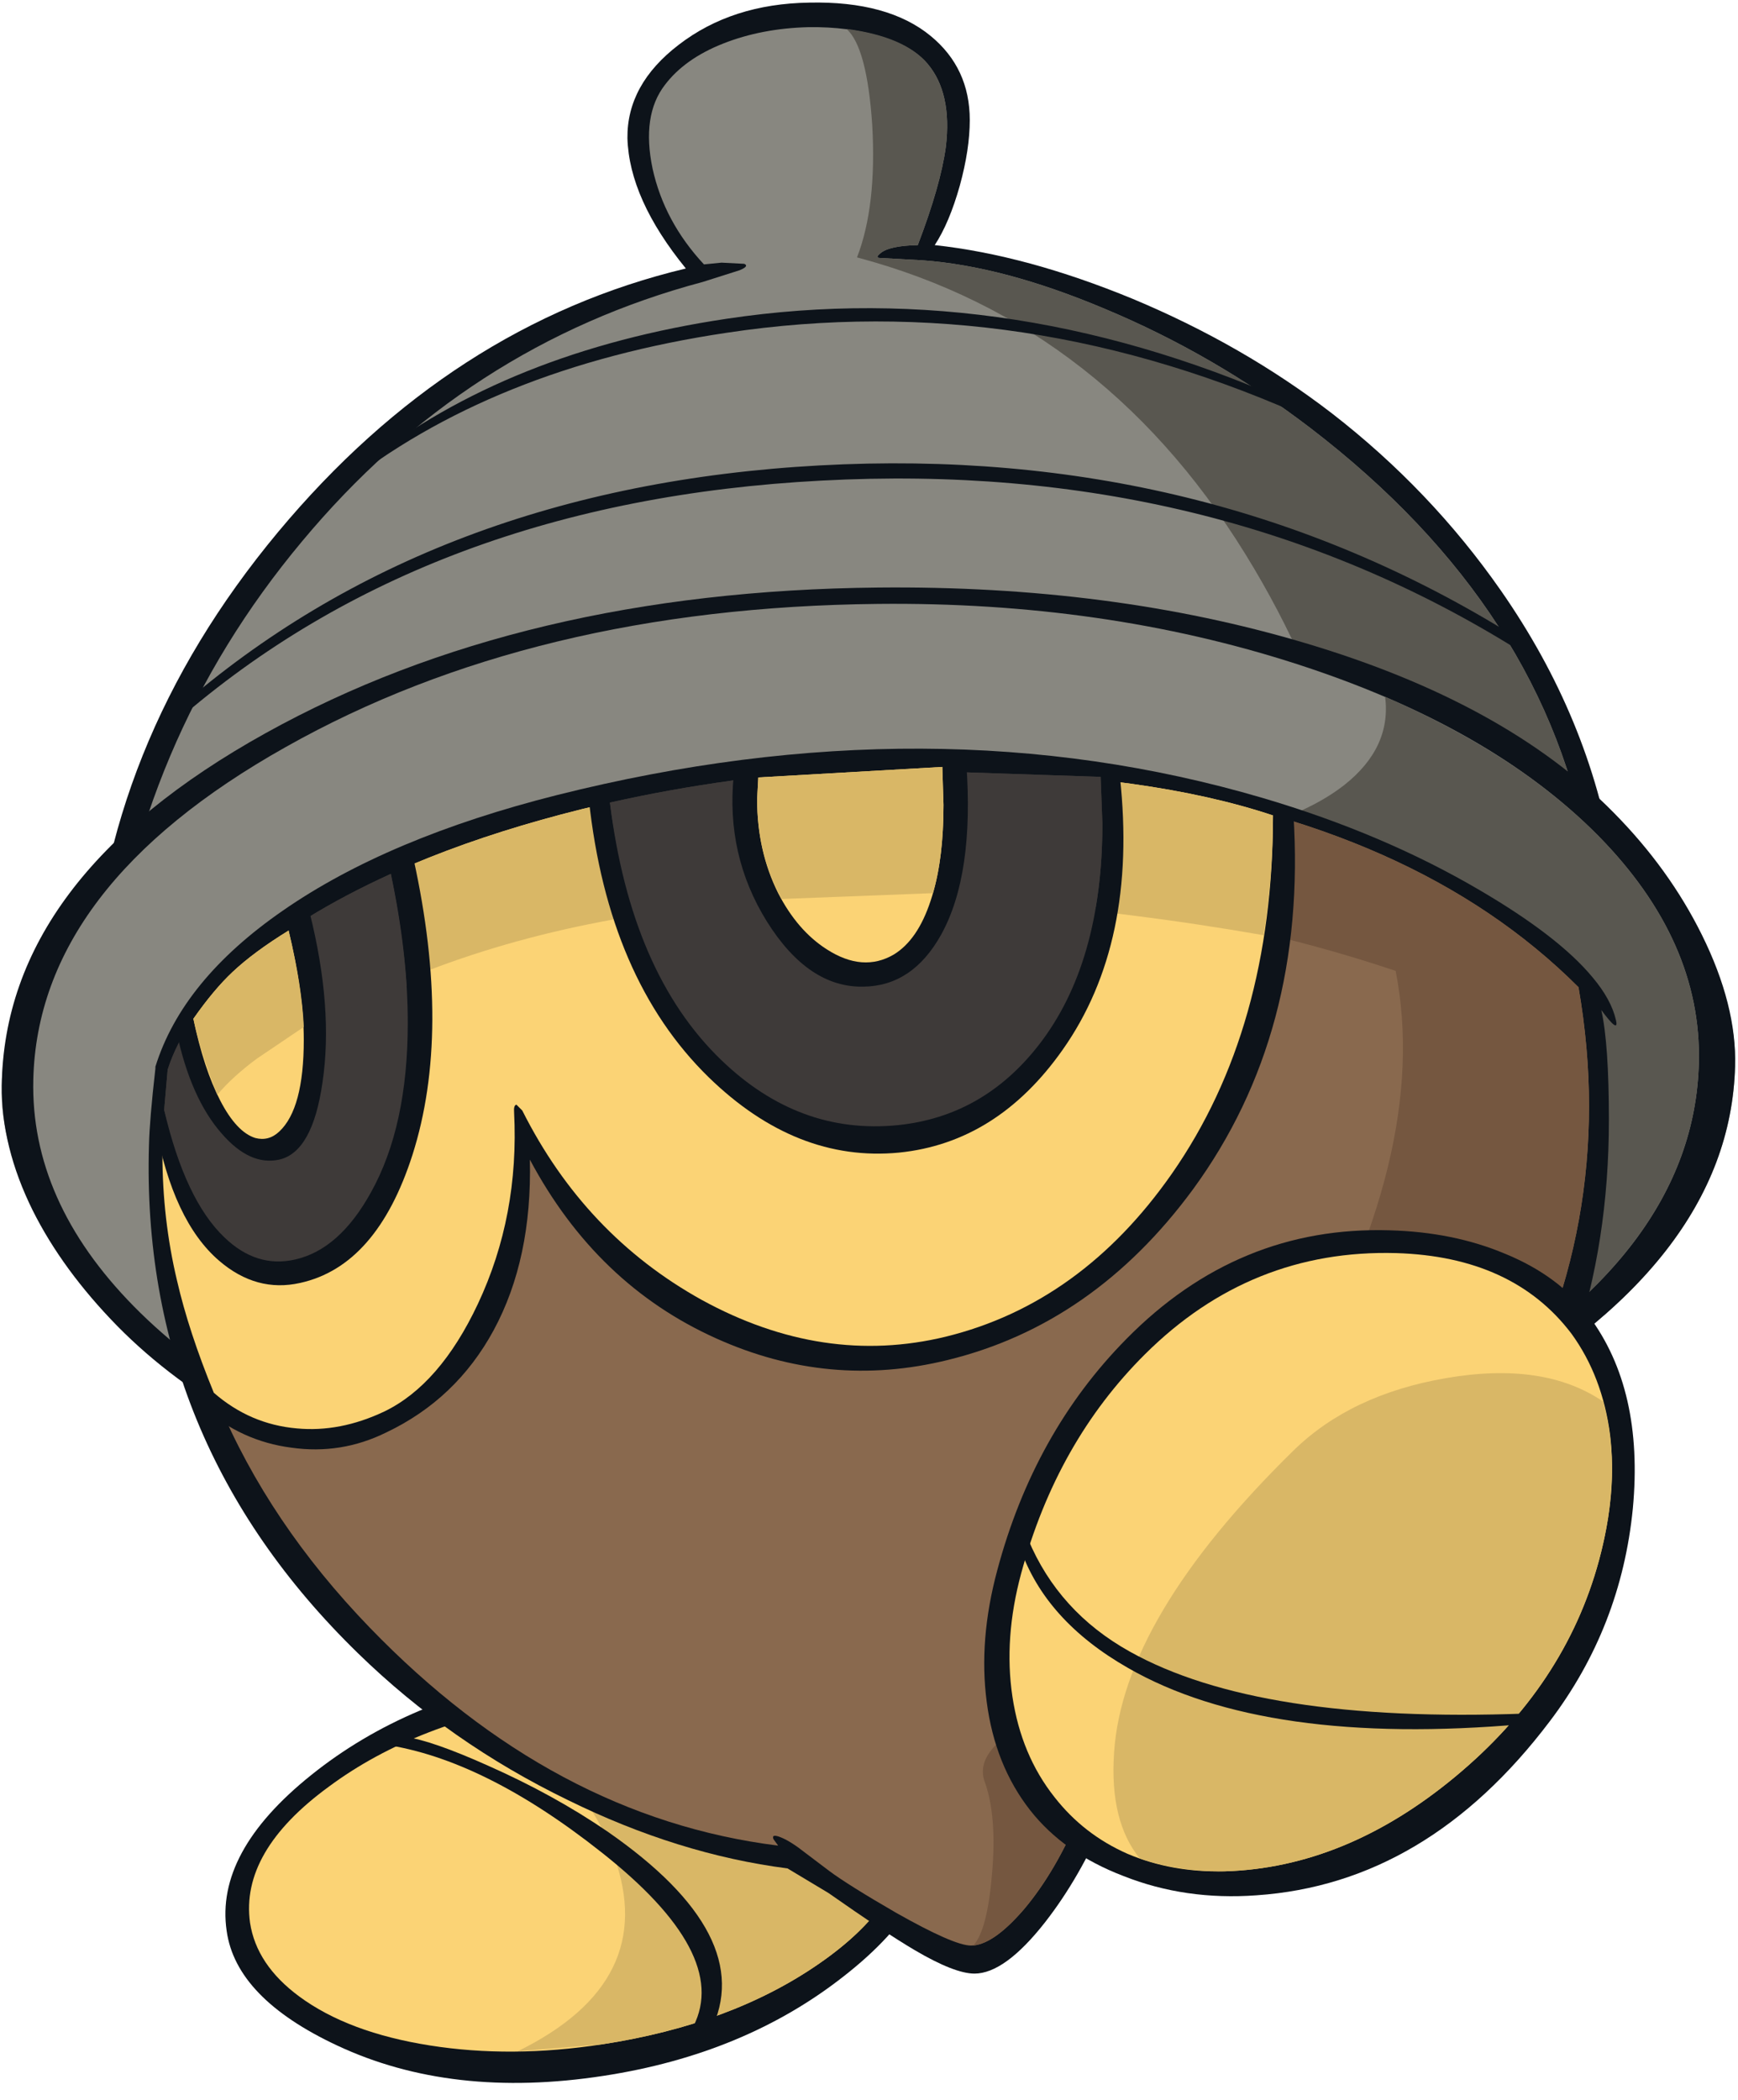 <?xml version='1.0' encoding='utf-8'?>
<svg xmlns="http://www.w3.org/2000/svg" version="1.1" width="149px" height="180px" viewBox="-0.15 -0.15 148.75 179.55"><g><path fill="#0d131a" d="M82.85 10.05 Q82.85 12.55 82.0 15.65 81.1 18.85 79.85 20.75 87.7 21.6 96.8 25.35 106.25 29.3 113.85 35.15 122.3 41.7 128.3 50.3 135.9 61.2 137.9 73.5 L137.7 74.25 137.4 74.95 Q137.4 82.1 128.4 88.25 119.95 94.0 104.45 98.15 88.9 102.3 70.55 103.7 51.95 105.15 37.1 103.4 22.25 101.6 14.6 97.0 7.55 92.75 7.55 86.6 L7.6 85.35 Q8.5 63.5 23.65 45.3 38.45 27.55 58.55 22.75 53.7 16.8 53.55 11.6 53.5 7.0 57.95 3.6 62.5 0.1 69.1 0.0 75.85 -0.15 79.5 2.85 82.85 5.6 82.85 10.05"/><path fill="#888780" d="M112.0 36.4 Q132.3 51.95 135.85 73.3 137.05 80.6 127.6 87.05 118.95 92.95 102.95 97.05 87.95 100.9 70.45 102.3 52.9 103.65 38.45 102.05 23.0 100.4 15.35 95.75 8.35 91.6 9.05 85.5 11.45 63.15 25.7 46.1 39.7 29.3 60.0 23.9 L63.15 22.9 Q64.0 22.55 63.55 22.35 L61.6 22.25 60.1 22.4 Q56.7 18.75 55.7 14.2 54.75 9.65 56.75 7.05 58.45 4.8 61.75 3.5 65.05 2.2 69.05 2.1 72.45 2.05 75.25 2.9 78.0 3.75 79.25 5.25 81.35 7.75 80.8 12.35 80.35 15.65 78.4 20.75 75.95 20.8 75.2 21.45 74.7 21.85 75.2 21.85 L78.8 22.05 Q85.75 22.55 94.4 26.2 103.75 30.1 112.0 36.4"/><path fill="#595750" d="M94.4 26.2 Q103.75 30.1 112.0 36.4 132.3 51.95 135.85 73.3 137.05 80.6 127.6 87.05 123.85 89.6 118.7 91.8 118.35 67.25 107.2 48.45 94.85 27.55 73.2 21.8 74.9 17.4 74.5 10.45 74.05 3.8 72.3 2.25 77.3 2.9 79.25 5.25 81.35 7.75 80.8 12.35 80.35 15.65 78.4 20.75 75.95 20.8 75.2 21.45 74.7 21.85 75.2 21.85 L78.8 22.05 Q85.75 22.55 94.4 26.2"/><path fill="#888780" d="M137.7 70.3 Q148.6 81.4 148.35 91.0 147.9 108.0 125.45 120.3 103.2 132.5 72.95 132.8 53.4 133.05 36.55 127.55 19.7 122.15 10.25 112.55 5.25 107.5 2.8 103.0 -0.15 97.7 0.0 92.65 0.45 75.55 22.7 62.95 44.9 50.35 75.0 50.05 94.6 49.85 111.4 55.3 128.25 60.75 137.7 70.3"/><path fill="#888780" d="M145.25 90.7 Q144.85 107.25 123.65 119.15 102.45 131.1 72.95 131.4 53.65 131.6 37.1 126.25 20.55 120.95 11.3 111.55 2.45 102.55 2.7 92.15 3.1 75.6 24.3 63.7 45.5 51.75 75.0 51.45 94.3 51.25 110.85 56.6 127.4 61.95 136.65 71.3 145.5 80.3 145.25 90.7"/><path fill="#0d131a" d="M111.55 34.8 L112.45 35.85 Q87.55 24.4 62.05 28.25 41.9 31.25 28.95 41.6 L31.1 39.45 Q43.3 29.85 62.05 27.05 86.7 23.35 111.55 34.8"/><path fill="#0d131a" d="M129.35 54.15 L129.8 55.4 Q103.7 39.1 70.15 40.9 36.6 42.65 15.0 61.45 L15.15 60.35 Q36.9 41.4 70.0 39.6 103.05 37.8 129.35 54.15"/><path fill="#0d131a" d="M137.95 69.3 Q142.7 74.1 145.5 79.75 148.5 85.8 148.35 91.0 147.9 108.0 125.45 120.3 103.2 132.5 72.95 132.8 53.1 133.05 36.35 127.95 19.2 122.7 9.9 113.25 5.2 108.45 2.65 103.35 -0.05 97.9 0.0 92.65 0.25 74.9 22.6 62.5 44.5 50.35 75.0 50.05 94.95 49.85 111.55 54.8 128.7 59.9 137.95 69.3"/><path fill="#888780" d="M145.25 90.7 Q144.85 107.25 123.65 119.15 102.45 131.1 72.95 131.4 53.65 131.6 37.1 126.25 20.55 120.95 11.3 111.55 2.45 102.55 2.7 92.15 3.1 75.6 24.3 63.7 45.5 51.75 75.0 51.45 94.3 51.25 110.85 56.6 127.4 61.95 136.65 71.3 145.5 80.3 145.25 90.7"/><path fill="#595750" d="M85.75 80.85 L99.65 72.25 Q110.1 70.7 114.9 66.95 118.95 63.75 118.4 59.4 129.8 64.35 136.65 71.3 145.5 80.3 145.25 90.7 144.85 107.25 123.65 119.15 102.45 131.1 72.95 131.4 53.45 131.55 36.95 126.2 41.6 113.2 49.95 103.55 58.95 93.2 71.4 87.65 79.7 84.15 85.75 80.85"/><path fill="#0d131a" d="M46.9 143.05 Q54.75 141.85 62.3 143.4 69.4 144.8 73.95 148.2 78.1 151.25 78.7 155.45 L79.6 155.5 Q80.6 162.2 72.1 168.85 63.6 175.55 51.5 177.4 38.5 179.4 28.7 174.8 20.05 170.75 19.25 165.0 18.25 158.25 26.5 151.65 34.85 144.95 46.9 143.05"/><path fill="#fbd375" d="M61.95 145.15 Q68.95 146.25 73.15 149.35 76.8 152.05 77.3 155.65 L77.4 156.8 Q77.4 162.65 69.95 167.8 62.45 173.0 51.4 174.7 43.6 175.9 36.65 174.8 29.65 173.7 25.45 170.6 21.8 167.9 21.25 164.3 20.4 158.2 28.0 152.65 35.55 147.05 47.15 145.25 54.95 144.05 61.95 145.15"/><path fill="#d9b766" d="M41.9 146.35 L47.15 145.25 Q54.95 144.05 61.95 145.15 68.95 146.25 73.15 149.35 76.8 152.05 77.3 155.65 L77.4 156.8 Q77.4 162.65 69.95 167.8 62.45 173.0 51.4 174.7 L44.15 175.3 Q56.3 169.35 52.4 158.6 51.0 154.65 47.6 150.95 44.65 147.7 41.9 146.35"/><path fill="#0d131a" d="M41.6 150.85 Q47.25 153.35 51.85 156.5 64.75 165.45 60.65 173.6 L59.2 173.15 Q62.35 166.95 51.3 158.25 41.25 150.3 32.75 149.05 L34.55 148.4 Q36.8 148.7 41.6 150.85"/><path fill="#0d131a" d="M126.5 75.95 Q133.25 79.9 136.15 83.4 137.75 85.3 138.15 87.05 138.45 88.3 136.9 86.2 137.55 89.1 137.55 95.6 137.55 106.05 134.55 114.95 131.3 124.4 124.45 132.85 117.35 141.55 106.95 148.35 102.15 151.5 94.45 155.3 92.3 160.4 89.3 164.25 85.85 168.65 83.25 168.65 81.55 168.65 78.15 166.65 75.6 165.15 70.75 161.75 L67.25 159.65 Q57.9 158.45 48.45 153.8 38.35 148.9 30.5 141.25 11.85 123.1 12.6 97.75 12.65 95.6 13.15 91.2 L13.15 91.05 Q15.45 83.65 24.05 77.7 33.05 71.45 47.55 67.8 79.65 59.75 107.9 68.05 118.25 71.1 126.5 75.95"/><path fill="#89694e" d="M135.85 94.4 Q135.85 114.2 122.05 131.25 114.95 140.0 104.75 147.2 98.9 151.3 92.7 154.45 L92.45 154.55 92.35 154.8 Q90.25 159.9 87.45 163.2 84.8 166.25 82.95 166.25 81.5 166.25 76.55 163.45 72.4 161.05 70.8 159.85 L68.75 158.3 Q67.55 157.35 66.7 157.0 65.85 156.65 66.05 157.15 L66.45 157.7 Q47.2 155.3 31.5 139.05 14.2 121.15 14.2 97.75 14.2 94.45 14.55 91.45 16.7 84.7 26.15 78.75 35.65 72.8 49.85 69.3 73.0 63.65 95.5 66.75 121.0 70.3 134.95 84.25 135.85 89.45 135.85 94.4"/><path fill="#755740" d="M134.95 84.25 Q135.85 89.45 135.85 94.4 135.85 114.2 122.05 131.25 114.95 140.0 104.75 147.2 98.9 151.3 92.7 154.45 L92.45 154.55 92.35 154.8 Q90.3 159.75 87.6 163.0 85.05 166.05 83.15 166.25 84.35 164.95 84.75 160.15 85.2 155.15 84.1 152.15 83.65 150.8 84.75 149.45 85.3 148.75 87.75 146.65 101.0 135.3 110.5 118.9 122.35 98.45 119.3 82.85 92.0 73.7 61.0 77.25 27.95 81.0 14.5 97.3 14.45 92.45 14.55 91.45 16.7 84.7 26.15 78.75 35.65 72.8 49.85 69.3 73.0 63.65 95.5 66.75 121.0 70.3 134.95 84.25"/><path fill="#fbd375" d="M108.75 70.6 Q108.75 88.75 99.95 101.1 92.2 112.0 80.55 114.9 69.8 117.55 60.15 112.15 50.5 106.75 44.55 94.8 L43.85 94.95 Q44.35 105.4 40.75 112.65 37.7 118.75 32.65 121.2 29.0 122.95 25.2 122.35 21.35 121.75 18.15 118.95 16.0 113.7 15.0 109.35 13.75 104.1 13.75 98.5 13.75 95.2 14.2 91.3 16.3 84.5 25.85 78.5 35.4 72.55 49.7 69.0 64.45 65.35 80.15 65.45 95.75 65.5 108.75 69.25 L108.75 70.6"/><path fill="#0d131a" d="M109.2 68.6 L109.4 68.85 110.55 69.45 Q111.75 88.15 101.95 101.55 93.45 113.1 80.95 116.15 70.8 118.65 61.15 114.3 50.9 109.7 45.2 99.0 45.4 107.5 42.1 113.6 38.9 119.5 32.9 122.35 29.05 124.25 24.8 123.65 20.5 123.1 17.15 120.15 15.9 115.9 14.8 110.15 12.65 98.7 13.5 91.15 15.7 84.05 25.25 78.0 34.8 71.95 49.5 68.3 64.45 64.6 80.3 64.7 96.1 64.8 109.2 68.6"/><path fill="#fbd375" d="M108.8 69.55 Q108.8 87.8 100.15 100.2 92.4 111.3 80.8 114.15 70.3 116.7 59.9 111.0 49.9 105.45 44.55 94.8 L44.05 94.3 Q43.8 94.35 43.85 94.95 44.3 103.8 40.75 111.35 37.5 118.25 32.75 120.55 28.95 122.35 25.25 122.0 21.25 121.65 18.15 118.95 16.0 113.7 15.0 109.35 13.75 104.1 13.75 98.5 13.75 95.2 14.2 91.3 16.3 84.5 25.85 78.5 35.4 72.55 49.7 69.0 64.05 65.45 81.55 65.75 98.3 66.05 108.8 69.55"/><path fill="#d9b766" d="M81.55 65.75 Q98.3 66.05 108.8 69.55 108.8 74.7 108.0 79.8 61.25 71.65 32.8 84.35 23.95 88.3 17.95 93.9 14.95 96.65 13.75 98.5 13.75 95.2 14.2 91.3 16.3 84.5 25.85 78.5 35.4 72.55 49.7 69.0 64.05 65.45 81.55 65.75"/><path fill="#0d131a" d="M94.45 65.6 L94.7 65.65 95.7 66.25 Q97.25 80.45 90.8 89.6 85.2 97.55 76.8 98.4 68.0 99.25 60.5 91.95 51.9 83.55 50.25 68.2 L51.6 67.8 Q62.1 65.45 73.1 64.85 L94.45 65.6"/><path fill="#3e3a39" d="M88.75 89.2 Q84.0 95.3 76.7 96.05 68.25 96.9 61.6 90.5 53.85 83.05 52.05 68.45 62.3 66.15 73.15 65.55 L94.05 66.25 94.2 70.25 Q94.2 82.2 88.75 89.2"/><path fill="#3e3a39" d="M94.05 66.25 L94.2 70.25 Q94.2 74.25 93.6 77.55 83.95 75.55 71.15 76.35 61.3 77.0 54.45 78.7 52.75 73.85 52.05 68.45 62.3 66.15 73.15 65.55 L94.05 66.25"/><path fill="#0d131a" d="M81.15 64.7 L82.55 65.05 Q83.25 74.6 80.4 79.75 77.95 84.15 73.75 84.2 69.05 84.3 65.5 78.65 61.95 72.95 62.65 66.1 L64.35 65.6 80.85 64.7 81.15 64.7"/><path fill="#fbd375" d="M80.5 65.4 L80.6 68.65 Q80.6 73.55 79.5 76.85 78.4 80.2 76.35 81.45 73.7 83.0 70.6 81.0 68.1 79.4 66.45 76.2 64.65 72.6 64.65 68.15 L64.75 66.3 80.5 65.4"/><path fill="#d9b766" d="M79.7 76.2 L66.75 76.7 Q64.65 72.9 64.65 68.15 L64.75 66.3 80.5 65.4 80.6 68.65 Q80.6 73.15 79.7 76.2"/><path fill="#0d131a" d="M33.4 73.7 L33.8 73.55 35.25 73.3 Q38.5 88.1 35.15 98.6 32.1 108.1 25.55 109.55 21.8 110.4 18.6 107.65 14.65 104.25 13.15 96.05 L13.5 91.15 Q15.0 86.35 20.15 81.85 25.25 77.35 33.4 73.7"/><path fill="#3e3a39" d="M14.2 91.3 Q15.65 86.75 20.55 82.4 25.5 78.1 33.3 74.55 34.75 81.35 34.75 87.3 34.75 96.15 31.6 101.8 28.9 106.7 25.1 107.55 21.8 108.3 19.05 105.65 15.7 102.45 13.9 94.75 L14.2 91.3"/><path fill="#3e3a39" d="M34.65 84.15 Q28.4 86.35 23.2 89.75 17.2 93.6 14.75 97.75 L13.9 94.75 14.2 91.3 Q15.65 86.75 20.55 82.4 25.5 78.1 33.3 74.55 34.35 79.75 34.65 84.15"/><path fill="#0d131a" d="M24.7 78.7 L26.35 77.85 Q28.4 86.05 27.45 92.4 26.6 98.35 23.75 99.0 21.25 99.55 18.85 96.8 16.15 93.75 14.95 88.0 L15.75 86.7 Q17.5 84.1 19.4 82.45 21.25 80.75 24.7 78.7"/><path fill="#fbd375" d="M24.55 79.4 Q25.85 84.85 25.85 88.75 25.85 94.65 23.75 96.6 22.85 97.45 21.7 97.15 20.1 96.65 18.7 93.95 17.3 91.25 16.4 86.95 18.15 84.45 19.75 82.95 21.55 81.25 24.55 79.4"/><path fill="#d9b766" d="M25.85 87.65 L21.85 90.35 Q19.75 91.9 18.45 93.45 17.0 89.8 16.4 86.95 18.15 84.45 19.75 82.95 21.55 81.25 24.55 79.4 25.7 84.15 25.85 87.65"/><path fill="#0d131a" d="M128.65 107.05 Q133.3 108.95 135.85 112.4 140.55 118.7 139.6 128.85 138.6 139.0 132.5 147.05 122.0 160.95 107.4 161.95 101.3 162.4 96.0 160.3 90.9 158.35 88.0 154.65 85.0 150.8 84.3 145.4 83.6 140.1 85.2 134.15 88.35 122.35 96.25 114.35 105.8 104.65 118.8 105.05 124.25 105.2 128.65 107.05"/><path fill="#fbd375" d="M136.7 133.3 Q133.8 144.0 124.4 151.8 115.0 159.6 104.65 159.9 100.1 160.0 96.35 158.4 92.6 156.75 90.1 153.55 87.25 149.95 86.5 144.95 85.75 139.95 87.25 134.4 90.3 123.15 97.85 115.65 106.9 106.65 119.35 107.0 129.35 107.3 134.35 113.9 137.0 117.55 137.65 122.55 138.25 127.55 136.7 133.3"/><path fill="#d9b766" d="M123.6 117.7 Q132.0 116.25 137.05 119.7 138.75 125.75 136.7 133.3 133.8 144.0 124.4 151.8 115.0 159.6 104.65 159.9 100.85 159.95 97.4 158.8 94.8 155.6 95.2 149.75 95.95 138.2 110.55 123.9 115.45 119.1 123.6 117.7"/><path fill="#0d131a" d="M130.4 146.4 L130.25 147.3 Q108.15 149.25 96.4 142.5 89.3 138.45 87.15 132.2 L87.85 131.5 Q90.45 137.7 96.55 141.1 107.55 147.25 130.4 146.4"/></g></svg>